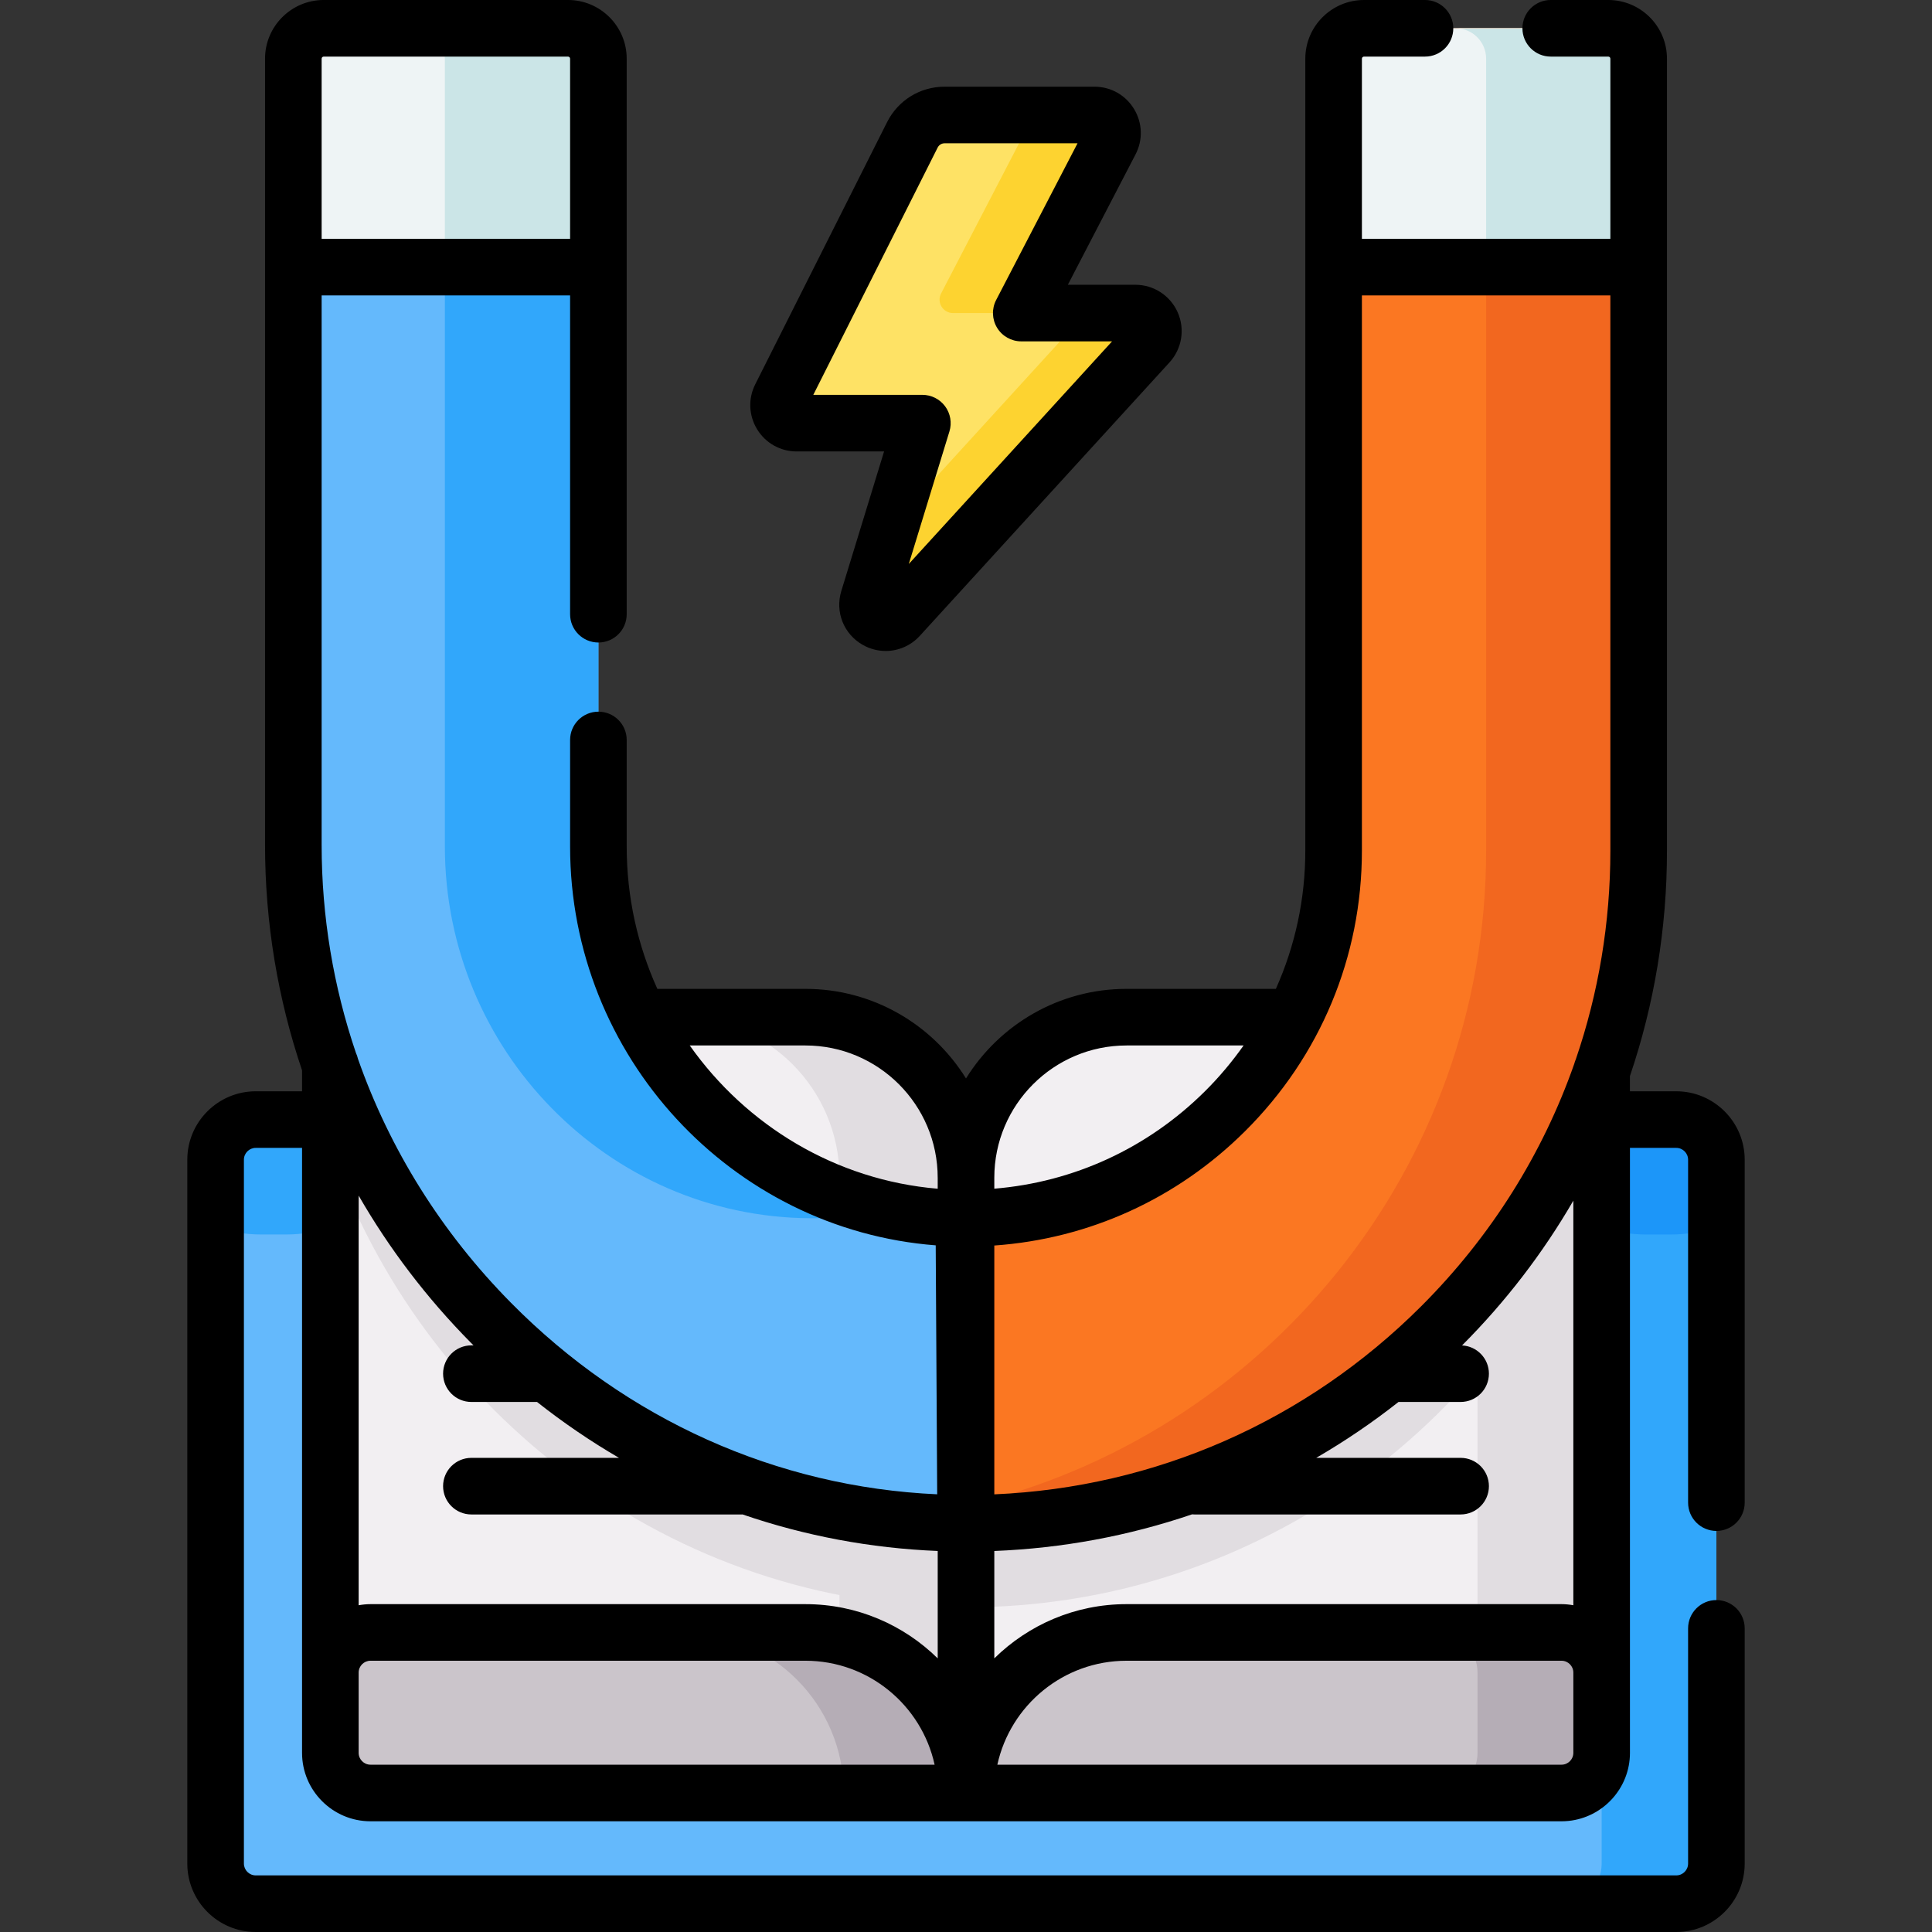 <svg id="Capa_1" enable-background="new 0 0 512 512" height="512" viewBox="0 0 512 512" width="512" xmlns="http://www.w3.org/2000/svg"><rect x="0" y="0" width="512" height="512" fill="#333333" stroke="none"/><g><g><g><g><path d="m454.859 307.336v186.528c0 5.87-4.758 10.638-10.638 10.638h-376.442c-5.88 0-10.638-4.768-10.638-10.638v-186.528c0-5.87 4.758-10.628 10.638-10.628h376.441c5.881 0 10.639 4.758 10.639 10.628z" fill="#64b9fc"/><path d="m112.345 296.708c-3.135 17.309-18.281 30.442-36.502 30.442h-6.711c-4.197 0-8.234-.701-11.99-1.983v-17.83c0-5.87 4.758-10.628 10.638-10.628h44.565z" fill="#31a7fb"/><path d="m454.862 307.336v186.529c0 5.872-4.765 10.637-10.637 10.637h-30.405c5.872 0 10.637-4.765 10.637-10.637v-186.529c0-5.872-4.765-10.637-10.637-10.637h30.405c5.872 0 10.637 4.765 10.637 10.637z" fill="#31a7fb"/><path d="m454.859 307.336v17.83c-3.756 1.282-7.793 1.983-11.99 1.983h-6.712c-18.221 0-33.367-13.132-36.502-30.442h44.566c5.88.001 10.638 4.759 10.638 10.629z" fill="#1c96f9"/></g><g><g><g><path d="m256.003 312.104v163.058h-157.819c-5.87 0-10.638-4.758-10.638-10.638v-184.324c0-5.88 4.768-10.638 10.638-10.638h115.266c23.5 0 42.553 19.052 42.553 42.542z" fill="#f2eff2"/><g><g><path d="m256.003 345.11v80.848h-.09c-77.662-.04-144.126-51.387-168.367-121.467v-24.291c0-5.88 4.768-10.638 10.638-10.638h63.077c10.187 42.893 48.292 75.288 94.17 75.549h.572z" fill="#e1dde1"/></g></g><path d="m112.946 269.562v20.485c0 16.408-10.638 30.322-25.403 35.22v-45.067c0-5.88 4.768-10.638 10.638-10.638z" fill="#e1dde1"/><path d="m256 312.109v163.056h-33.528v-163.056c0-23.497-19.051-42.548-42.548-42.548h33.528c23.497 0 42.548 19.051 42.548 42.548z" fill="#e1dde1"/><path d="m87.547 464.525v-21.274c0-5.875 4.762-10.637 10.637-10.637h115.266c23.499 0 42.548 19.05 42.548 42.548h-157.814c-5.875 0-10.637-4.762-10.637-10.637z" fill="#cbc5cb"/><path d="m256 475.165h-32.39c0-23.497-19.04-42.548-42.548-42.548h32.39c23.497 0 42.548 19.051 42.548 42.548z" fill="#b5adb6"/></g><g><path d="m424.45 280.2v184.324c0 5.88-4.758 10.638-10.638 10.638h-157.809v-163.058c0-23.49 19.052-42.542 42.552-42.542h115.256c5.881 0 10.639 4.758 10.639 10.638z" fill="#f2eff2"/><g><g><path d="m424.45 280.2v25.854c-24.221 69.719-90.584 119.904-168.447 119.904v-80.848c46.199 0 84.985-32.325 94.942-75.549h62.867c5.88.001 10.638 4.759 10.638 10.639z" fill="#e1dde1"/></g></g><path d="m424.449 280.198v184.33c0 5.872-4.755 10.637-10.637 10.637h-32.89c5.871 0 10.637-4.765 10.637-10.637v-184.33c0-5.872-4.766-10.637-10.637-10.637h32.89c5.882 0 10.637 4.765 10.637 10.637z" fill="#e1dde1"/><path d="m424.453 464.525v-21.274c0-5.875-4.762-10.637-10.637-10.637h-115.265c-23.499 0-42.548 19.05-42.548 42.548h157.814c5.874 0 10.636-4.762 10.636-10.637z" fill="#cbc5cb"/><path d="m424.449 443.254v21.274c0 5.872-4.755 10.637-10.637 10.637h-32.89c5.871 0 10.637-4.765 10.637-10.637v-21.274c0-5.882-4.766-10.637-10.637-10.637h32.89c5.882 0 10.637 4.755 10.637 10.637z" fill="#b5adb6"/></g></g></g></g><g><g><path d="m255.91 403.689c-98-.049-178.173-81.806-178.173-179.805v-208.332c0-4.447 3.605-8.052 8.052-8.052h64.74c4.447 0 8.052 3.605 8.052 8.052v208.801c0 53.757 43.094 98.18 96.849 98.489 53.977.31 97.988-43.511 97.988-97.417v-209.873c0-4.447 3.605-8.052 8.052-8.052h64.74c4.447 0 8.052 3.605 8.052 8.052v209.873c.001 98.325-80.016 178.313-178.352 178.264z" fill="#64b9fc"/></g><g><path d="m255.428 322.844h-40.68c-53.757-.314-96.852-44.73-96.852-98.495v-208.797c0-4.445-3.599-8.052-8.052-8.052h40.688c4.445 0 8.052 3.607 8.052 8.052v208.798c0 53.764 43.088 98.18 96.844 98.494z" fill="#31a7fb"/></g><g><path d="m158.584 15.552v55.23h-80.844v-55.23c0-4.445 3.599-8.052 8.052-8.052h64.74c4.445 0 8.052 3.607 8.052 8.052z" fill="#eef4f5"/></g><g><path d="m158.584 15.552v55.23h-40.688v-55.23c0-4.445-3.599-8.052-8.052-8.052h40.688c4.445 0 8.052 3.607 8.052 8.052z" fill="#cbe5e7"/></g><g><path d="m255.431 322.842c53.977.31 97.988-43.511 97.988-97.417v-209.873c0-4.447 3.605-8.052 8.052-8.052h64.74c4.447 0 8.052 3.605 8.052 8.052v209.873c0 98.325-80.018 178.312-178.354 178.263z" fill="#fb7722"/><path d="m434.26 15.552v209.876c0 98.318-80.015 178.308-178.349 178.26l-.024-4.598c78.944-18.311 137.951-89.227 137.951-173.662v-209.876c0-4.445-3.599-8.052-8.052-8.052h40.422c4.453 0 8.052 3.607 8.052 8.052z" fill="#f2671f"/><path d="m434.26 15.552v55.23h-80.844v-55.23c0-4.445 3.607-8.052 8.052-8.052h64.74c4.453 0 8.052 3.607 8.052 8.052z" fill="#eef4f5"/><path d="m434.26 15.552v55.23h-40.422v-55.23c0-4.445-3.599-8.052-8.052-8.052h40.422c4.453 0 8.052 3.607 8.052 8.052z" fill="#cbe5e7"/><g fill="#eef4f5"><path d="m77.737 70.786h80.844"/><path d="m353.419 70.786h80.844"/></g></g><g><path d="m300.876 82.964h-30.231l23.634-45.508c1.653-3.182-.657-6.984-4.242-6.984h-39.707c-3.613 0-6.918 2.037-8.541 5.265l-34.937 69.471c-1.599 3.179.712 6.928 4.271 6.928h33.315l-14.308 46.681c-1.494 4.875 4.662 8.39 8.101 4.624l66.178-72.474c2.799-3.068.622-8.003-3.533-8.003z" fill="#fee265"/><g fill="#fdd330"><path d="m294.28 37.46-23.64 45.504h-18.079c-2.67 0-4.39-2.831-3.159-5.2l20.929-40.304c1.652-3.19-.65-6.989-4.243-6.989h23.949c3.583 0 5.895 3.799 4.243 6.989z"/><path d="m304.407 90.964-66.181 72.478c-3.438 3.768-9.59.248-8.104-4.625l5.874-19.149 44.461-48.704c2.808-3.066.63-8-3.53-8h23.949c4.151 0 6.329 4.934 3.531 8z"/></g></g></g></g><g><path d="m454.862 405.712c4.143 0 7.5-3.357 7.5-7.5v-90.871c0-10.001-8.136-18.137-18.137-18.137h-12.273v-4.046c6.447-18.994 9.811-39.109 9.811-59.734v-209.871c0-8.576-6.976-15.553-15.551-15.553h-15.252c-4.143 0-7.5 3.357-7.5 7.5s3.357 7.5 7.5 7.5h15.252c.305 0 .552.248.552.553v47.733h-65.845v-47.733c0-.305.248-.553.553-.553h16.165c4.143 0 7.5-3.357 7.5-7.5s-3.357-7.5-7.5-7.5h-16.165c-8.576 0-15.553 6.977-15.553 15.553v209.872c0 12.835-2.705 25.25-7.803 36.635h-39.565c-17.95 0-33.717 9.504-42.551 23.74-8.834-14.235-24.601-23.74-42.551-23.74h-39.246c-5.21-11.502-8.121-24.274-8.121-37.706v-28.254c0-4.143-3.357-7.5-7.5-7.5s-7.5 3.357-7.5 7.5v28.253c0 55.593 42.824 101.511 96.891 105.677l.391 65.978c-42.474-1.914-82.339-19.764-112.955-50.761-18.449-18.678-32.162-40.723-40.55-64.656-.12-.534-.298-1.044-.525-1.528-5.978-17.59-9.098-36.173-9.098-55.18v-145.598h65.845v84.491c0 4.143 3.357 7.5 7.5 7.5s7.5-3.357 7.5-7.5v-147.223c.001-8.576-6.976-15.553-15.552-15.553h-64.74c-8.575 0-15.552 6.977-15.552 15.553v208.331c0 20.589 3.363 40.718 9.81 59.774v5.547h-12.272c-10.001 0-18.137 8.136-18.137 18.137v186.522c0 10.001 8.136 18.137 18.137 18.137h376.451c10.001 0 18.137-8.136 18.137-18.137v-62.326c0-4.143-3.357-7.5-7.5-7.5s-7.5 3.357-7.5 7.5v62.326c0 1.729-1.407 3.137-3.137 3.137h-376.451c-1.729 0-3.137-1.407-3.137-3.137v-186.523c0-1.729 1.407-3.137 3.137-3.137h12.272v160.321c0 10.001 8.137 18.137 18.138 18.137h315.632c.625 0 1.243-.032 1.852-.094 9.135-.93 16.286-8.667 16.286-18.043l-.001-160.321h12.273c1.729 0 3.137 1.407 3.137 3.137v90.871c-.002 4.143 3.355 7.5 7.498 7.5zm-191.36 5.315c18.061-.716 35.67-4.01 52.405-9.71.196.015.392.03.592.03h70.579c4.143 0 7.5-3.357 7.5-7.5s-3.357-7.5-7.5-7.5h-38.268c7.57-4.39 14.858-9.332 21.81-14.813h16.458c4.143 0 7.5-3.357 7.5-7.5 0-4.015-3.156-7.283-7.121-7.481 11.606-11.634 21.475-24.531 29.495-38.37v107.221c-1.021-.179-2.065-.291-3.137-.291h-115.264c-13.637 0-26.013 5.489-35.049 14.366zm163.261-332.742v147.139c0 19.101-3.14 37.726-9.156 55.302-.172.385-.309.789-.415 1.205-8.373 23.871-22.08 45.767-40.531 64.21-30.511 30.497-70.447 48.034-113.159 49.876v-65.941c25.054-1.765 48.402-12.347 66.439-30.282 19.977-19.861 30.978-46.274 30.978-74.37v-147.139zm-128.212 198.775h31.012c-3.018 4.273-6.407 8.33-10.198 12.099-15.205 15.118-34.802 24.12-55.863 25.855v-2.905c0-19.327 15.723-35.049 35.049-35.049zm-115.761 0h30.659c19.326 0 35.049 15.723 35.049 35.049 0 .026.004.051.004.077v2.842c-27.044-2.276-50.75-16.769-65.712-37.968zm-57.297 79.475h-.571c-4.143 0-7.5 3.357-7.5 7.5s3.357 7.5 7.5 7.5h17.399c6.936 5.481 14.194 10.423 21.722 14.813h-39.121c-4.143 0-7.5 3.357-7.5 7.5s3.357 7.5 7.5 7.5h71.739c.04 0 .079-.005.12-.006 16.55 5.678 33.927 8.961 51.722 9.683v28.46c-9.037-8.879-21.413-14.37-35.053-14.37h-115.266c-1.072 0-2.116.111-3.138.291v-108.558c8.066 14.013 17.999 27.103 29.692 38.941.249.252.504.495.755.746zm-39.705-341.535h64.74c.305 0 .553.248.553.553v47.733h-65.844v-47.733c0-.305.247-.553.551-.553zm9.258 449.525v-21.275c0-1.729 1.407-3.137 3.138-3.137h115.265c16.752 0 30.788 11.815 34.233 27.548h-149.498c-1.731.001-3.138-1.406-3.138-3.136zm169.264 3.137c3.444-15.733 17.489-27.548 34.241-27.548h115.265c1.727 0 3.131 1.402 3.137 3.127v21.284c0 1.729-1.407 3.137-3.137 3.137z"/><path d="m211.121 119.636h23.171l-11.334 36.982c-1.696 5.53.627 11.397 5.65 14.265 1.926 1.1 4.029 1.633 6.11 1.633 3.35 0 6.643-1.383 9.048-4.017l66.177-72.474c3.279-3.592 4.131-8.787 2.168-13.237-1.963-4.449-6.373-7.324-11.235-7.324h-17.886l17.943-34.551c1.994-3.839 1.845-8.338-.401-12.035-2.246-3.698-6.17-5.905-10.496-5.905h-39.707c-6.487 0-12.327 3.6-15.241 9.395l-34.938 69.472c-1.929 3.836-1.735 8.308.517 11.962 2.253 3.653 6.161 5.834 10.454 5.834zm37.367-80.53c.353-.699 1.058-1.134 1.841-1.134h35.23l-21.57 41.534c-1.207 2.325-1.114 5.112.246 7.351s3.79 3.606 6.41 3.606h24.065l-53.868 58.994 10.766-35.123c.697-2.274.273-4.745-1.141-6.657-1.414-1.913-3.651-3.041-6.03-3.041h-28.902z"/></g></g></svg>